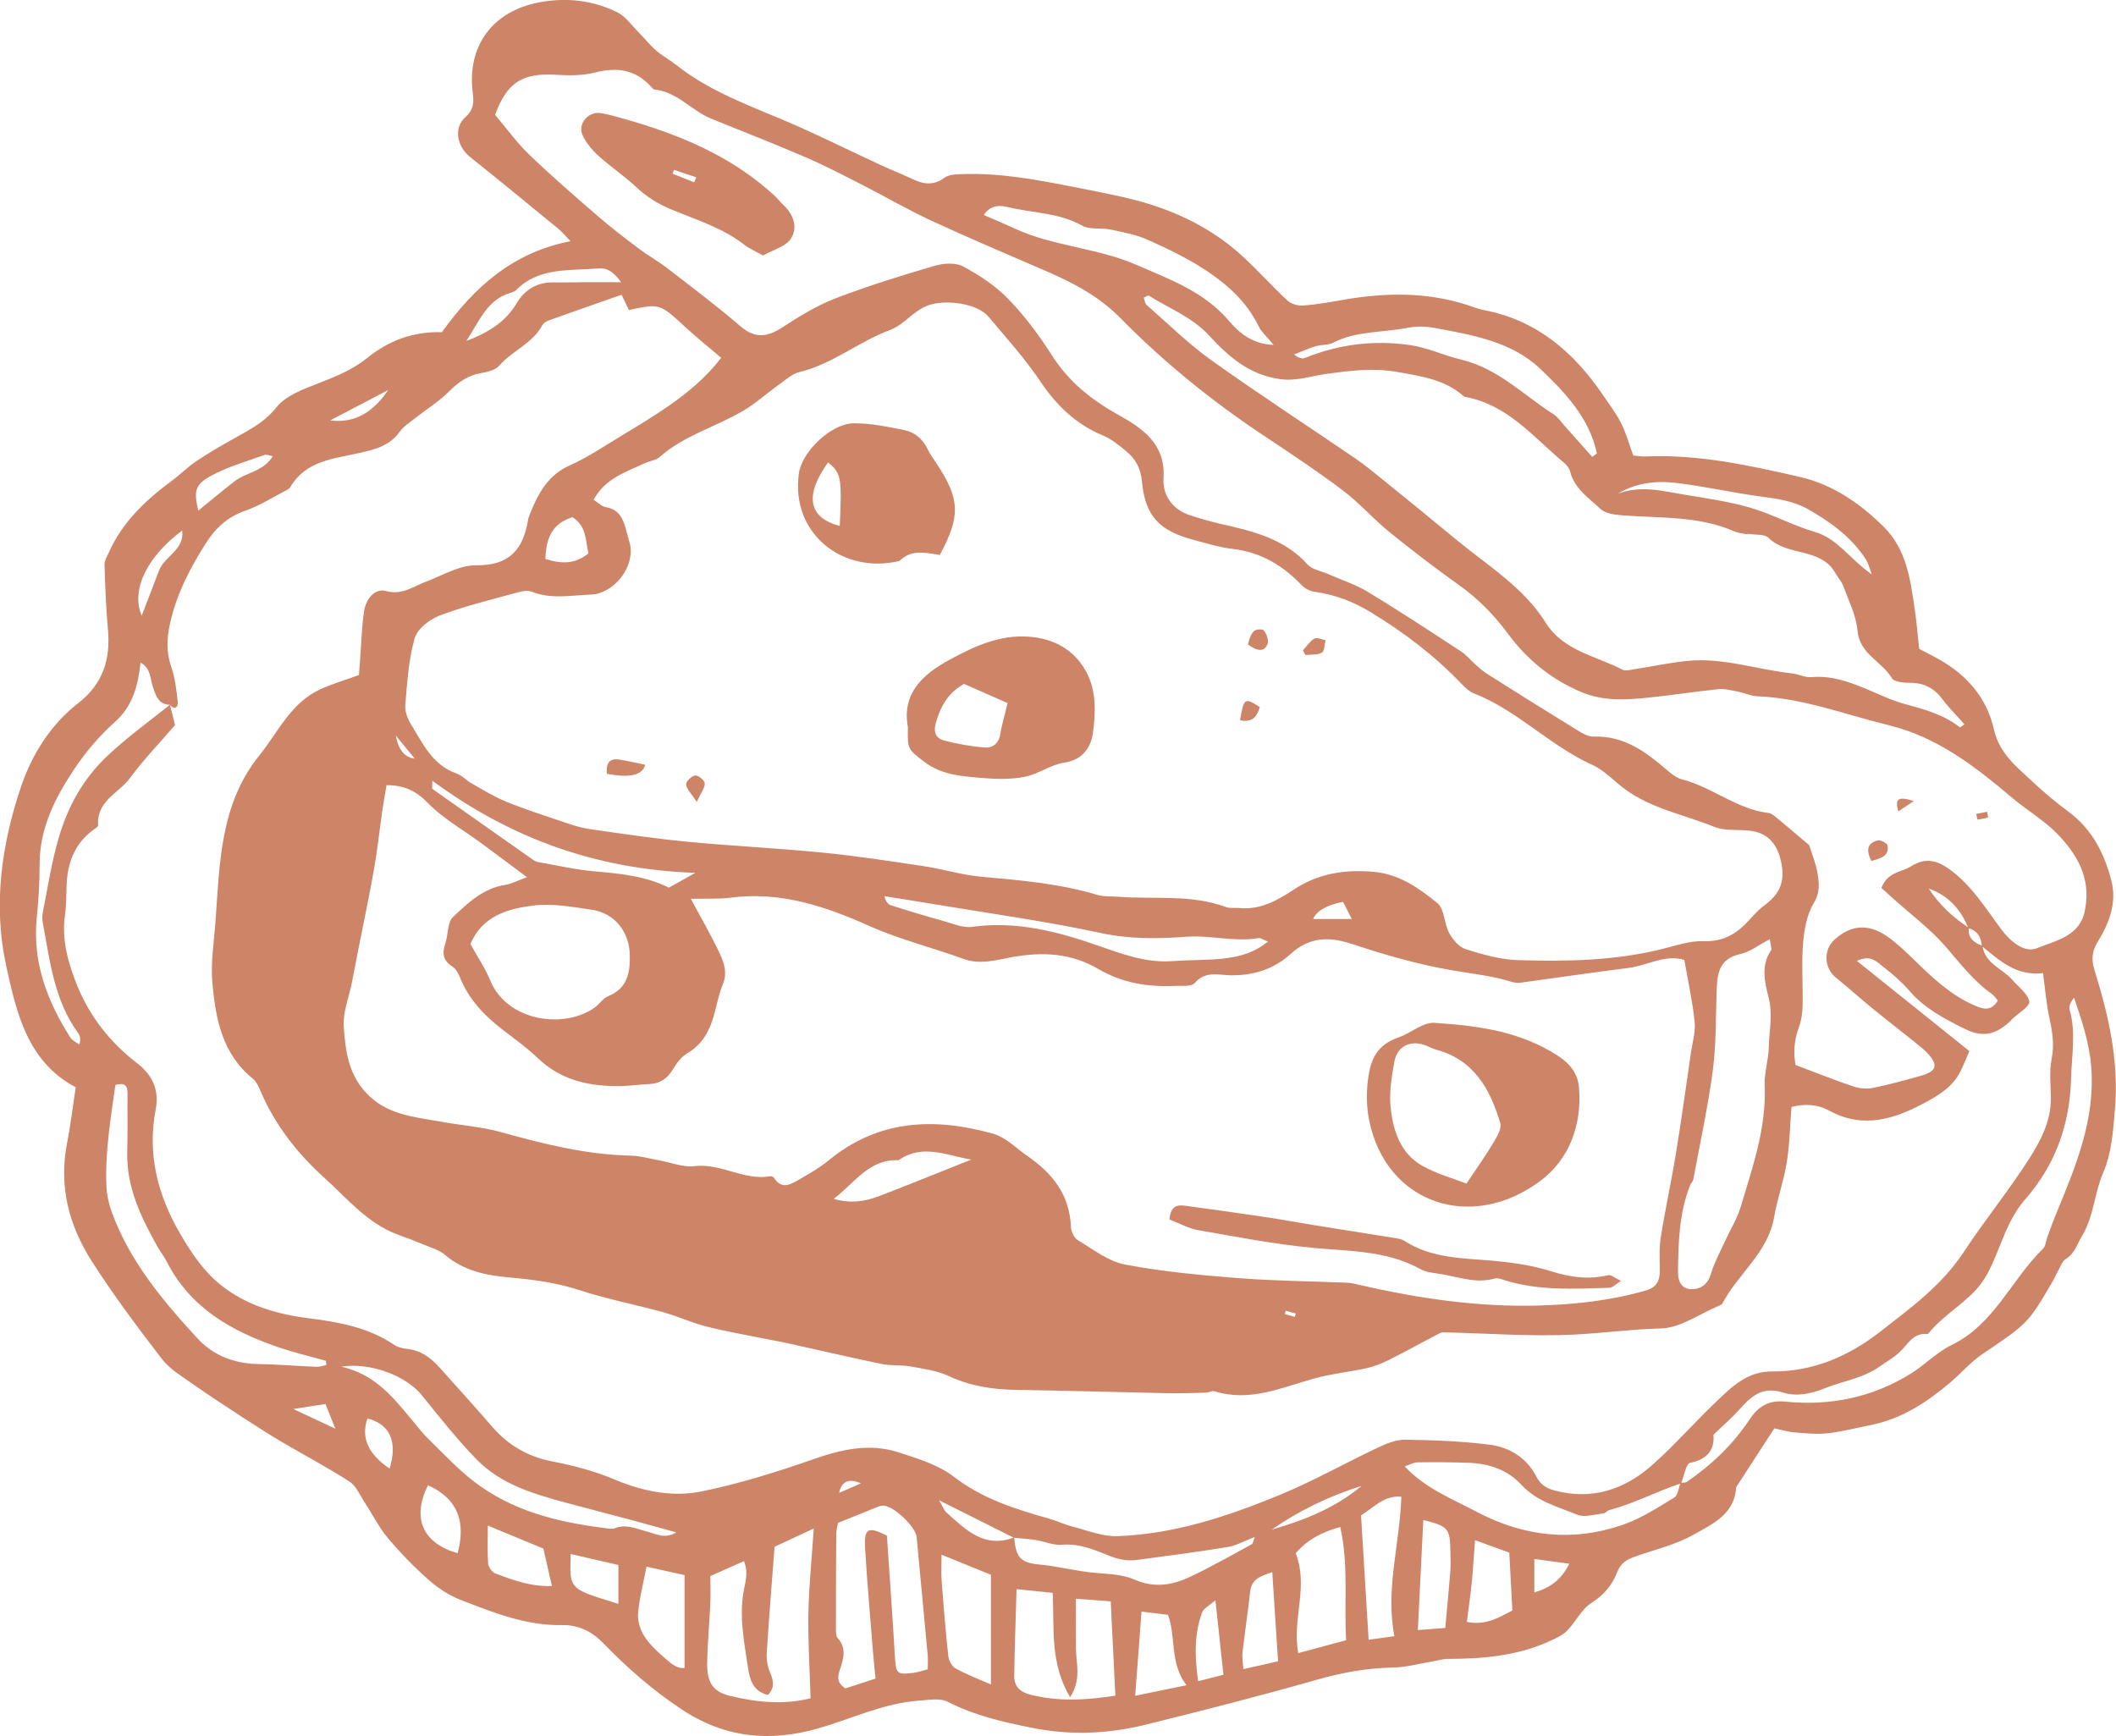 <?xml version="1.0" encoding="UTF-8"?>
<svg id="Calque_2" data-name="Calque 2" xmlns="http://www.w3.org/2000/svg" viewBox="0 0 601.64 493.6">
  <defs>
    <style>
      .cls-1 {
        fill: #ce8467;
      }
    </style>
  </defs>
  <g id="Layer_1" data-name="Layer 1">
    <g>
      <path class="cls-1" d="M125.66,94.43c9.18-12.77,20.1-22.66,36.54-25.85-1.49-1.55-2.37-2.66-3.45-3.54-8.32-6.82-16.63-13.64-25.03-20.36-3.84-3.07-4.84-8.31-1.32-11.47,2.35-2.12,2.36-4.19,2.02-6.79-1.69-13.23,5.51-23.18,18.79-25.73,7.7-1.48,15.3-.67,22.33,2.82,2.31,1.15,3.99,3.61,5.9,5.53,1.74,1.75,3.27,3.71,5.12,5.33,1.75,1.52,3.86,2.62,5.68,4.07,10.47,8.34,23.12,12.31,35.09,17.68,7.72,3.46,15.31,7.2,22.98,10.76,3.08,1.43,6.25,2.66,9.31,4.11,3.1,1.47,5.92,1.76,8.94-.47,1.2-.88,3.15-.95,4.77-1.01,10.68-.42,21.11,1.52,31.52,3.56,4.99.98,9.98,1.95,14.94,3.08,12.39,2.84,23.77,7.86,33.26,16.49,4.52,4.11,8.59,8.72,13.07,12.87,1.05.97,3.01,1.47,4.49,1.36,3.79-.29,7.56-.96,11.32-1.62,12.74-2.24,25.34-2.27,37.66,2.29.79.29,1.63.49,2.46.65,14.92,2.88,25.43,11.93,33.69,24.1,1.79,2.63,3.75,5.19,5.18,8.01,1.4,2.76,2.22,5.81,3.46,9.2.96.08,2.17.32,3.37.27,15.01-.66,29.55,2.51,44,5.83,9.26,2.13,17.03,7.45,23.8,14.13,6.5,6.42,7.61,14.9,8.84,23.3.55,3.76.86,7.55,1.29,11.45,1.4.73,2.69,1.42,3.99,2.09,8.73,4.46,15.09,11.18,17.25,20.78,1.54,6.86,6.42,10.63,10.97,14.88,3.25,3.04,6.68,5.93,10.26,8.57,6.69,4.95,10.17,11.85,12.17,19.58,1.64,6.35-.67,12.2-3.9,17.44-1.81,2.93-1.74,5.31-.8,8.33,3.98,12.8,6.91,25.77,5.71,39.36-.54,6.11-.87,12.21-3.36,17.97-2.51,5.8-2.6,12.35-6.01,17.98-1.4,2.32-2.04,4.93-4.6,6.5-.96.59-1.42,2.01-2.04,3.09-.62,1.1-1.1,2.28-1.74,3.37-6.97,11.95-7.04,11.85-20.03,20.65-3.27,2.22-5.92,5.35-8.95,7.93-6.64,5.65-13.81,10.38-22.55,12.14-4.15.83-8.27,1.91-12.45,2.38-3.11.34-6.31-.03-9.46-.27-1.65-.13-3.27-.64-5.64-1.14-3.45,5.31-6.87,10.59-10.29,15.86-.23.35-.55.73-.58,1.11-.55,7.51-6.79,10.27-11.99,13.21-5.08,2.88-11.01,4.27-16.6,6.23-2.44.86-4.22,1.8-5.32,4.69-1.3,3.41-3.7,6.31-7.19,8.51-2.88,1.81-4.52,5.48-7.04,8-1.38,1.37-3.37,2.22-5.2,3.04-9.11,4.08-18.79,4.89-28.62,4.9-1.46,0-2.91.48-4.37.72-3.74.62-7.47,1.67-11.22,1.74-7.49.14-14.65,1.46-21.86,3.52-16.06,4.58-32.25,8.72-48.47,12.72-10.6,2.62-21.29,3.09-32.18.93-8.37-1.66-16.5-3.53-24.18-7.46-2.16-1.11-5.33-.48-8.01-.3-10.09.68-19.15,5.14-28.68,7.88-13.66,3.92-26.5,2.83-38.9-5.41-8.23-5.47-15.46-11.76-22.23-18.77-3.24-3.35-7.02-5.27-11.82-5.18-10.23.19-19.55-3.6-28.84-7.19-3.28-1.27-6.41-3.36-9.06-5.7-4.12-3.64-8.01-7.63-11.55-11.84-2.55-3.03-4.34-6.69-6.54-10.02-1.38-2.1-2.44-4.79-4.4-6.06-6.19-4.02-12.76-7.44-19.13-11.2-3.81-2.25-7.53-4.65-11.24-7.06-4.77-3.11-9.54-6.21-14.19-9.49-3.07-2.17-6.52-4.19-8.74-7.08-6.98-9.07-13.87-18.27-20.02-27.91-6.44-10.09-9.37-21.26-6.98-33.42,1.02-5.19,1.63-10.45,2.47-15.95-13.75-7.27-16.83-21.16-19.75-34.43-3.82-17.36-1.34-34.88,4.35-51.44,3.03-8.81,8.33-17.31,16.07-23.3,7.14-5.52,9.29-12.57,8.48-21.15-.57-6.07-.77-12.18-.96-18.28-.03-1.15.74-2.34,1.24-3.47,3.83-8.61,10.4-14.81,17.81-20.29,2.38-1.76,4.49-3.91,6.94-5.57,3.31-2.24,6.79-4.25,10.28-6.22,4.55-2.57,9.07-4.72,12.62-9.18,2.67-3.36,7.68-5.17,11.98-6.84,4.95-1.92,9.69-3.84,13.93-7.26,5.91-4.77,12.8-7.48,21.1-7.25ZM559.68,263.91c-2.16-5.31-5.67-9.31-11.29-11.27,2.98,4.53,6.85,8.19,11.42,11.16-.34,2.92,1.44,4.25,3.85,5.09.7,5.12,5.69,6.47,8.52,9.73,1.75,2.02,4.43,3.91,4.8,6.18.22,1.36-3.19,3.32-4.96,5.01-.15.15-.25.35-.4.49-4.38,4.1-8.02,4.69-13.02,2.21-5.72-2.83-11.31-5.75-15.62-10.71-2.21-2.54-4.79-4.83-7.48-6.87-1.75-1.33-3.52-3.65-7.54-1.73,10.96,8.79,21.26,17.05,31.99,25.65-.82,1.9-1.58,3.8-2.47,5.64-2.14,4.41-6.07,6.82-10.18,9.04-8.7,4.69-17.6,7.48-27.1,2.3-3.58-1.95-7.22-2.03-10.83-1.09-.42,5.31-.51,10.6-1.34,15.77-.83,5.22-2.69,10.27-3.58,15.49-1.73,10.18-10.3,16.15-14.73,24.64-.17.32-.68.5-1.07.66-5.44,2.27-10.85,6.26-16.35,6.4-8.38.21-16.61,1.36-24.9,1.76-11.99.58-24.06-.35-36.09-.62-.63-.01-1.35-.08-1.87.19-4.81,2.49-9.54,5.12-14.38,7.55-2.02,1.02-4.18,1.91-6.38,2.4-4.93,1.1-10.02,1.58-14.87,2.92-9.34,2.58-18.4,6.83-28.48,3.67-.71-.22-1.63.38-2.46.4-3.6.09-7.2.22-10.79.15-14.39-.29-28.79-.72-43.18-.95-6.66-.1-12.99-1.05-19.13-3.93-3.34-1.57-7.24-2.06-10.94-2.73-2.69-.48-5.53-.16-8.2-.71-8.9-1.84-17.75-3.92-26.63-5.88-2.68-.59-5.4-1.04-8.09-1.59-5.12-1.05-10.29-1.93-15.34-3.25-4.07-1.06-7.94-2.86-11.99-3.98-7.94-2.19-16.07-3.75-23.88-6.3-6.54-2.13-13.12-2.99-19.9-3.59-6.53-.58-12.99-1.88-18.3-6.44-1.54-1.32-3.71-1.94-5.64-2.75-2.54-1.06-5.11-2.03-7.7-2.97-8.68-3.18-14.46-10.32-20.97-16.2-7.52-6.78-13.91-14.86-18.01-24.41-.58-1.34-1.21-2.88-2.29-3.75-8.74-7.05-10.6-17.1-11.51-27.28-.5-5.63.45-11.4.87-17.1,1.22-16.6,1.24-33.57,12.48-47.5,5.35-6.63,8.94-14.96,17.27-18.79,3.44-1.58,7.12-2.65,11.06-4.09.1-1.41.22-3.08.35-4.74.34-4.44.45-8.91,1.09-13.3.56-3.87,3.31-6.67,6.2-5.86,4.53,1.28,7.71-1.23,11.4-2.63,4.72-1.79,9.56-4.74,14.32-4.68,9.45.12,13.33-4.54,14.72-12.85.1-.62.34-1.23.57-1.82,2.32-5.77,5.07-10.95,11.32-13.74,5.19-2.32,9.97-5.58,14.86-8.53,4.52-2.73,9.06-5.46,13.39-8.48,5.33-3.72,10.35-7.85,14.78-13.56-3.6-3.07-7.02-5.81-10.24-8.78-7.23-6.66-7.19-6.7-16.01-4.81-.54-1.13-1.12-2.33-2.08-4.34-7.02,2.46-13.78,4.81-20.51,7.23-.76.27-1.66.77-2.01,1.43-2.8,5.19-8.52,7.24-12.23,11.47-1.11,1.26-3.33,1.83-5.15,2.13-3.75.63-6.47,2.55-9.12,5.21-2.78,2.8-6.23,4.92-9.35,7.39-1.66,1.31-3.57,2.48-4.77,4.15-2.88,3.99-6.91,4.94-11.41,5.97-7.2,1.65-15.25,2.15-19.64,9.72-.2.34-.61.61-.97.8-3.9,2.01-7.66,4.44-11.77,5.87-4.94,1.71-8.45,4.89-11.11,9.03-4.57,7.13-8.44,14.58-10.33,23-.96,4.29-1.11,8.24.35,12.46,1.09,3.16,1.48,6.6,1.83,9.96.13,1.21-.76,2.53-2.21.77-3.5-.15-4.06-2.81-4.96-5.44-.72-2.11-.44-4.9-3.39-6.56-.78,6.74-2.27,12.38-7.3,16.88-4.37,3.9-8.31,8.5-11.56,13.38-5.42,8.14-9.87,16.8-9.85,27.07,0,5.05-.3,10.13-.81,15.16-1.28,12.68,2.95,23.77,9.59,34.18.54.84,1.69,1.29,2.55,1.92.38-1.51.17-2.51-.38-3.26-6.76-9.27-8.01-20.31-10-31.1-.19-1.03-.27-2.15-.07-3.16,1.42-7.05,2.49-14.21,4.5-21.1,2.62-8.98,6.9-16.93,14.05-23.61,5.6-5.24,11.71-9.66,17.63-14.38.49,1.95.97,3.9,1.44,5.77-4.37,5.09-8.94,9.83-12.82,15.08-3.17,4.3-9.56,6.51-9.04,13.38.04.5-1.14,1.14-1.8,1.65-5.08,3.96-6.97,9.38-7.18,15.58-.1,2.75-.04,5.53-.44,8.23-1.06,7.19.99,14.09,3.54,20.34,3.51,8.6,9.32,16.03,16.9,21.84,4.31,3.3,6.43,7.52,5.33,13.24-2.43,12.64.59,24.38,6.95,35.26,2.75,4.7,5.86,9.48,9.82,13.11,7.37,6.75,16.8,9.69,26.55,10.93,8.68,1.1,17.09,2.57,24.51,7.59,1,.68,2.37,1.01,3.6,1.14,3.86.38,6.71,2.44,9.18,5.19,5.07,5.65,10.17,11.27,15.13,17,4.61,5.32,10.21,8.51,17.22,9.85,5.99,1.15,12.01,2.77,17.62,5.13,8.1,3.41,16.5,5.06,24.86,3.32,10.73-2.23,21.3-5.51,31.66-9.15,8.06-2.83,15.99-4.58,24.2-1.9,5.4,1.76,11.21,3.51,15.59,6.88,8.17,6.29,17.47,9.22,27.05,11.92,2.24.63,4.37,1.68,6.62,2.25,4.28,1.09,8.65,2.92,12.92,2.76,16.3-.59,31.62-5.72,46.51-11.89,9.37-3.88,18.25-8.91,27.44-13.25,2.45-1.16,5.23-2.33,7.85-2.29,8.03.12,16.1.42,24.06,1.43,5.61.71,10.48,3.74,13.18,8.98,1.23,2.38,2.87,3.39,5.24,4.03,10.6,2.83,19.81-.23,27.68-7.17,6.33-5.58,11.91-12,18.02-17.84,4.56-4.35,8.95-8.89,16.21-8.84,11.59.07,21.6-4.23,30.79-11.39,8.68-6.76,17.44-13.15,23.63-22.56,5.92-9.01,12.78-17.41,18.58-26.49,3.26-5.1,6.21-10.67,6.19-17.14-.02-3.77-.51-7.65.22-11.28.83-4.15.18-7.9-.68-11.86-.88-4.05-1.19-8.22-1.77-12.52-7.77.88-12.44-3.69-17.38-7.66-.22-2.49-1.2-4.42-3.83-5.11ZM288.34,437.11c.55,5.4,1.48,7.2,7.12,7.71,5.39.49,10.58,1.93,15.95,2.38,3.78.32,7.84.44,11.22,1.93,5.44,2.39,10.47,1.61,15.34-.62,6.15-2.82,12.01-6.24,17.97-9.46.33-.18.38-.89.83-2.05-3.02,1.15-5.28,2.46-7.69,2.85-8.56,1.4-17.17,2.53-25.77,3.67-2.72.36-5.18-.08-7.92-1.18-4.19-1.69-8.53-3.56-13.43-3.13-2.43.21-4.97-.95-7.48-1.35-2.05-.32-4.14-.44-6.21-.64-6.71-3.36-13.41-6.72-21.24-10.65,1.09,1.87,1.39,2.86,2.05,3.45,5.48,4.88,10.78,10.36,19.27,7.1ZM478,421.75c-6.93,2.25-13.39,5.76-20.47,7.61-.58.15-1.05.89-1.62.94-2.5.26-5.37,1.23-7.46.37-5.57-2.29-11.54-3.77-15.97-8.6-3.82-4.16-9.17-5.97-14.88-6.16-4.86-.17-9.73-.21-14.6-.13-1.14.02-2.28.72-3.59,1.17,5.91,6.27,13.42,9.19,20.48,12.91,13.43,7.08,27.36,8.61,41.66,3.62,5.12-1.78,9.82-4.86,14.5-7.7,1.06-.64,1.21-2.76,1.78-4.2.59-.07,1.31.05,1.75-.24,7.07-4.81,13.15-10.63,17.9-17.78,2.39-3.6,5.33-5.53,10.09-5.05,12.78,1.29,24.9-1.17,35.88-8.05,3.94-2.47,7.29-6.01,11.42-8.02,12.17-5.9,16.99-18.58,25.98-27.36.82-.8.89-2.35,1.33-3.54.81-2.18,1.59-4.38,2.48-6.53,5.49-13.32,11.08-26.52,9.95-41.55-.53-6.99-2.69-13.3-4.9-19.83-.88,1.19-1.54,2.44-1.26,3.43,1.86,6.52.58,13.06.41,19.59-.33,12.92-4.38,24.44-12.98,34.28-1.8,2.05-3.3,4.45-4.52,6.9-3.08,6.19-4.79,13.48-9.17,18.48-4.08,4.66-10.02,7.9-14.04,13.01-4.2-.56-5.7,2.99-8.13,5.21-1.67,1.53-3.7,2.68-5.57,4-4.74,3.35-10.49,4.13-15.71,6.23-3.95,1.59-8.09,2.36-11.77,1.18-5.99-1.91-9.15,1.14-12.52,4.93-2.01,2.26-4.32,4.23-7.26,7.07.31,3.65-1.21,6.96-6.62,7.96-1.19.22-1.75,3.8-2.58,5.85ZM168.84,142.14c1.26.79,2.24,1.85,3.36,2.04,3.88.64,5.04,3.43,5.85,6.65.31,1.23.71,2.44,1.02,3.67,1.61,6.52-4.37,14.29-11.1,14.55-5.62.22-11.26,1.38-16.8-.82-1.07-.42-2.56-.2-3.75.13-7.48,2.08-15.07,3.89-22.32,6.61-2.9,1.09-6.44,3.83-7.21,6.53-1.74,6.09-2.1,12.61-2.66,18.98-.15,1.74.62,3.81,1.57,5.36,3.39,5.51,6.13,11.66,12.99,14.07,1.55.54,2.76,1.96,4.24,2.79,3.29,1.85,6.53,3.87,10,5.28,5.29,2.15,10.75,3.9,16.17,5.73,2.4.81,4.85,1.64,7.34,2,9.2,1.32,18.4,2.7,27.64,3.59,12.86,1.24,25.78,1.84,38.64,3.11,9.67.95,19.28,2.43,28.89,3.87,5.41.81,10.72,2.49,16.14,2.98,11.19,1.01,22.36,1.93,33.2,5.19,1.78.53,3.77.35,5.66.5,10.31.82,20.83-.77,30.88,2.95,1.13.42,2.51.15,3.77.27,5.9.59,10.83-2.14,15.38-5.16,7.11-4.72,14.66-5.88,22.98-5.11,7.25.67,12.75,4.66,17.95,8.85,2.05,1.65,1.91,5.79,3.35,8.48,1.01,1.87,2.77,4.01,4.64,4.61,4.81,1.52,9.85,2.98,14.84,3.14,13.76.43,27.54.21,41.06-3.14,3.89-.96,7.88-2.39,11.77-2.24,4.96.18,8.59-1.57,11.87-4.81,1.81-1.79,3.4-3.87,5.43-5.35,4.14-3.01,5.93-6.43,4.91-11.83-1.02-5.36-3.63-8.83-9.11-9.44-3.36-.37-7.04.13-10.04-1.09-8.38-3.41-17.52-5.07-25.04-10.47-3.25-2.33-6.05-5.53-9.6-7.13-12.05-5.44-21.28-15.48-33.65-20.33-1.33-.52-2.51-1.63-3.52-2.69-7.64-8.01-16.35-14.61-25.8-20.37-5-3.05-10.16-5.01-15.9-5.81-1.31-.18-2.8-.88-3.7-1.83-5.42-5.69-11.71-9.46-19.7-10.38-3.76-.43-7.44-1.6-11.12-2.57-9.7-2.56-13.77-6.78-14.66-16.57-.35-3.78-1.8-6.41-4.43-8.6-2.09-1.74-4.31-3.55-6.79-4.57-7.57-3.11-13.21-8.67-17.53-15.11-4.47-6.67-9.78-12.53-14.89-18.6-3.24-3.86-12.09-4.91-16.85-3.34-4.44,1.47-7.03,5.58-11.05,7.07-8.94,3.32-16.4,9.71-25.83,12-2.13.51-4,2.25-5.87,3.59-3.44,2.45-6.6,5.34-10.22,7.47-7.79,4.58-16.79,6.97-23.74,13.15-1.02.91-2.72,1.04-4.04,1.66-5.44,2.54-11.43,4.35-14.69,10.49ZM196.44,255.58c3.23,6.04,6,10.78,8.3,15.73,1.2,2.59,2.09,5.4.79,8.53-1.21,2.9-1.73,6.09-2.62,9.13-1.28,4.37-3.34,8.09-7.53,10.52-1.71.99-3.05,2.88-4.11,4.63-1.59,2.6-3.64,3.99-6.69,4.1-2.54.1-5.08.49-7.62.56-8.95.22-17.25-1.42-24.07-7.94-3.05-2.92-6.5-5.43-9.87-8-5.3-4.05-9.79-8.71-12.28-15.05-.44-1.12-1.17-2.37-2.13-2.99-2.64-1.68-2.97-3.73-2-6.51.87-2.5.54-5.98,2.17-7.53,4.24-4.02,8.63-8.23,14.93-9.18,1.75-.26,3.4-1.19,6.12-2.19-4.9-3.65-8.93-6.67-12.98-9.66-5.11-3.76-10.82-6.93-15.18-11.42-3.43-3.53-6.84-5.05-11.75-5.08-.41,2.38-.84,4.65-1.17,6.92-.81,5.66-1.41,11.35-2.4,16.97-1.35,7.69-2.99,15.33-4.5,22.99-.61,3.12-1.19,6.24-1.81,9.35-.82,4.09-2.55,8.24-2.3,12.26.43,6.61,1.17,13.26,6.16,18.78,5.88,6.5,13.67,7.01,21.3,8.4,5.8,1.05,11.76,1.46,17.41,3.03,12.05,3.36,24.1,6.37,36.7,6.64,2.72.06,5.42.87,8.13,1.35,3.33.59,6.76,2.03,9.97,1.64,7.56-.91,14.15,4.21,21.65,2.87.33-.06.9.22,1.08.51,2.2,3.47,4.79,1.73,7.13.4,2.93-1.67,5.89-3.4,8.49-5.53,14-11.46,29.7-12.11,46.28-7.57,4.01,1.1,6.73,4.12,10.01,6.38,7.3,5.04,12.07,11.1,12.45,20.23.06,1.31.9,3.12,1.95,3.75,4.33,2.59,8.65,6.02,13.4,6.93,10.57,2.02,21.38,3.02,32.13,3.86,10.33.81,20.73.88,31.09,1.32,1.05.04,2.1.29,3.13.53,17,3.94,34.12,6.47,51.66,5.94,10.23-.31,20.27-1.42,30.12-4.27,3.01-.87,3.98-2.76,3.96-5.64-.02-3.17-.22-6.39.27-9.49,1.26-7.93,3-15.78,4.29-23.7,1.57-9.6,2.89-19.25,4.3-28.88.43-2.91,1.34-5.89,1.04-8.74-.62-5.85-1.91-11.64-2.94-17.55-5.55-1.64-10.51,1.63-15.83,2.29-10.27,1.28-20.5,2.82-30.75,4.2-.82.11-1.72,0-2.51-.24-5.61-1.75-11.41-2.32-17.16-3.32-9.54-1.66-18.96-4.37-28.17-7.43-6.69-2.22-12.21-2.01-17.6,2.89-4.65,4.23-10.45,6.06-16.77,6-3.62-.03-7.33-1.38-10.43,2.21-.92,1.07-3.62.71-5.51.8-7.75.37-15.11-.82-21.96-4.85-7.62-4.47-15.78-4.9-24.45-3.33-4.42.8-9.04,2.24-13.79.51-8.94-3.25-18.27-5.55-26.91-9.42-12.6-5.64-25.22-9.81-39.26-8-3.5.45-7.08.23-11.37.33ZM534.95,252.44c1.73-4.57,5.74-4.42,8.5-6.17,4.29-2.72,7.72-1.52,11.52,1.39,5.87,4.49,9.63,10.63,13.89,16.36,2.79,3.77,6.77,7.08,10.48,5.52,4.74-2,11.04-3.04,13.11-9.26.2-.6.3-1.24.42-1.86,1.7-8.88-2.4-15.75-8.21-21.62-3.7-3.73-8.39-6.46-12.44-9.88-10.54-8.92-21.33-17.34-35.13-20.71-12.42-3.03-24.47-7.74-37.46-8.25-1.85-.07-3.66-.97-5.51-1.33-1.84-.35-3.75-.86-5.57-.68-6.7.68-13.36,1.75-20.07,2.42-6.28.63-12.48,1.03-18.67-1.53-8.73-3.61-15.63-9.32-21.14-16.77-3.95-5.34-8.5-9.92-13.91-13.78-6.72-4.8-13.3-9.81-19.71-15.02-4.6-3.73-8.54-8.29-13.26-11.85-7.26-5.47-14.85-10.51-22.43-15.54-14.7-9.76-28.37-20.81-40.72-33.37-5.99-6.09-13.07-9.91-20.68-13.2-11.06-4.8-22.18-9.49-33.12-14.55-6.68-3.09-13.05-6.82-19.62-10.17-5.26-2.68-10.51-5.43-15.92-7.77-8.94-3.85-18-7.41-27.02-11.05-5.65-2.28-9.7-7.65-16.18-8.32-.35-.04-.69-.48-.97-.79-4.44-4.91-9.73-5.65-16-4.03-3.53.91-7.42.85-11.12.63-9.5-.55-13.81,2.12-17.25,11.39,3.2,3.77,6.16,7.9,9.77,11.37,6.41,6.16,13.15,11.98,19.87,17.79,3.67,3.17,7.54,6.1,11.42,9.02,2.54,1.9,5.35,3.45,7.85,5.38,7.04,5.44,14.17,10.81,20.92,16.6,4.2,3.61,7.68,2.98,11.92.23,4.77-3.1,9.72-6.16,14.99-8.19,9.27-3.56,18.79-6.5,28.32-9.3,2.5-.73,5.91-.93,8.05.22,4.6,2.48,9.18,5.48,12.79,9.21,4.67,4.83,8.79,10.32,12.4,16.01,4.8,7.56,11.2,12.65,18.98,17,6.58,3.68,13.43,8.12,12.78,17.94-.32,4.81,2.49,8.95,7.61,10.6,2.82.91,5.67,1.74,8.55,2.4,9.12,2.07,18.15,4.15,24.83,11.6,1.27,1.42,3.74,1.77,5.65,2.62,3.87,1.71,7.97,3.02,11.56,5.19,8.98,5.44,17.75,11.23,26.54,16.97,1.39.91,2.47,2.3,3.73,3.42,1.1.97,2.18,2,3.41,2.78,8.22,5.21,16.46,10.39,24.76,15.48,1.76,1.08,3.81,2.52,5.68,2.45,8.64-.3,14.8,4.32,20.84,9.51,1.25,1.08,2.69,2.25,4.23,2.64,8.62,2.17,15.6,8.53,24.66,9.56.76.09,1.52.72,2.16,1.25,3.2,2.65,6.35,5.35,9.38,7.91.81,2.64,1.94,5.28,2.37,8.03.44,2.78.76,5.39-1.05,8.39-1.97,3.24-2.74,7.5-3.06,11.39-.48,5.87-.02,11.82-.14,17.73-.04,2.07-.32,4.26-1.05,6.18-1.49,3.9-1.51,7.73-.96,10.77,5.97,2.24,11.19,4.34,16.51,6.13,1.72.58,3.81.73,5.58.37,4.56-.92,9.05-2.18,13.53-3.42,4.55-1.25,5.06-3.13,1.82-6.51-1.02-1.07-2.19-1.99-3.35-2.92-4.12-3.3-8.29-6.53-12.38-9.87-3.44-2.81-6.74-5.81-10.21-8.6-3.39-2.72-3.66-7.9-.41-10.83,4.68-4.21,9.6-4.64,15.04-.86,2.75,1.91,5.2,4.29,7.61,6.64,5.17,5.04,10.36,10,17.14,12.94,2.55,1.1,4.74,1.74,6.63-1.38-.53-.62-.97-1.37-1.61-1.82-5.28-3.71-9.09-8.77-13.27-13.58-4.4-5.04-9.89-9.13-14.9-13.64-1.06-.96-2.12-1.92-3.32-3ZM325.2,84.62c.26.7.31,1.64.81,2.07,6.05,5.3,11.81,11.01,18.33,15.67,13.44,9.61,27.3,18.62,40.95,27.94,2.62,1.79,5.08,3.81,7.55,5.81,7.07,5.73,14.15,11.46,21.15,17.27,8.92,7.41,19.12,13.48,25.47,23.63,5.07,8.1,14.23,9.43,21.8,13.37.95.5,2.47.04,3.7-.15,5.02-.76,10.01-1.87,15.06-2.34,10.05-.94,19.64,2.51,29.49,3.57,1.86.2,3.73,1.23,5.53,1.07,5.52-.5,10.45,1.23,15.37,3.26,3.72,1.54,7.37,3.34,11.23,4.39,5.53,1.51,11,2.97,15.6,6.61.09.07.6-.38,1.32-.85-2.1-2.37-4.35-4.56-6.2-7.05-2.34-3.16-5.2-4.73-9.17-4.74-1.82,0-4.62-.22-5.28-1.34-2.85-4.8-9.19-6.81-9.78-13.55-.37-4.28-2.5-8.43-4-12.58-.48-1.33-1.53-2.44-2.24-3.69-4.16-7.42-13.69-4.72-19.06-10.08-1.09-1.09-3.59-.78-5.44-1.09-.41-.07-.86.09-1.26.01-1.03-.21-2.11-.35-3.06-.77-10.15-4.44-21.02-3.7-31.68-4.53-2.18-.17-4.89-.47-6.32-1.82-3.32-3.13-7.44-5.77-8.66-10.71-.23-.93-1.02-1.85-1.78-2.49-8.66-7.24-16-16.48-28.03-18.66-.2-.04-.4-.17-.55-.3-5.38-4.71-12.03-5.59-18.76-6.79-6.88-1.22-13.37-.37-20.15.54-4.31.58-8.44,2.17-13.28,1.48-8.77-1.24-14.68-6.52-19.99-12.29-4.95-5.38-11.4-7.76-17.22-11.43-.2-.13-.72.26-1.44.55ZM503.21,267.04c-3.18,1.65-5.63,3.61-8.38,4.21-6.46,1.43-6.6,6.13-6.76,11.16-.24,7.35-.11,14.76-1.08,22.02-1.39,10.38-3.62,20.65-5.54,30.95-.11.58-.69,1.05-.91,1.62-3.13,7.97-3.36,16.36-3.43,24.76-.02,2.51,1.01,4.84,3.95,4.78,2.7-.05,4.55-1.46,5.43-4.4.95-3.18,2.57-6.15,3.95-9.19,1.49-3.26,3.46-6.37,4.48-9.77,3.37-11.31,7.36-22.5,6.83-34.63-.15-3.54,1.08-7.12,1.16-10.69.11-4.72,1.21-9.28-.05-14.27-1.03-4.09-2.31-9.1.72-13.42.26-.37-.12-1.19-.37-3.12ZM133.75,268.41c2.07,3.75,4.24,6.93,5.67,10.41,4.7,11.44,20.72,13.93,29.63,7.68,1.37-.96,2.36-2.64,3.83-3.24,5.6-2.26,6.33-6.83,6.18-11.95-.2-6.48-4.38-11.73-10.79-12.65-5.6-.81-11.42-1.89-16.92-1.16-7.03.92-14.22,2.93-17.6,10.91ZM201.98,448.11c0,2.86.1,5.38-.02,7.89-.25,5.5-.77,11-.89,16.5-.13,5.63,1.47,8.43,6.26,9.62,7.79,1.94,15.73,2.64,23.14.74-.25-8.5-.76-16.3-.62-24.08.14-7.73.95-15.45,1.53-24.19-4.63,2.16-8.21,3.82-11.15,5.19-.79,10.51-1.61,20.41-2.23,30.32-.11,1.81.25,3.8.97,5.47,1,2.34,1.35,4.3-.63,6.34-4.35-1-5.2-4.62-5.66-7.75-1.08-7.3-2.6-14.62-1.17-22.11.49-2.53,1.28-5.23.02-8.19-3.23,1.44-6.1,2.71-9.55,4.25ZM238.27,432.97c-.19,1.13-.5,2.16-.5,3.2-.07,9.05-.1,18.1-.09,27.15,0,.82.02,1.9.5,2.43,2.6,2.86,1.65,5.92.64,8.93-.65,1.96-1.02,3.67,1.54,5.38,2.54-.83,5.45-1.78,8.58-2.8-.27-2.85-.53-5.14-.71-7.44-.78-9.9-1.68-19.79-2.26-29.7-.33-5.62.88-6.2,6.2-3.5.76,11.31,1.59,22.69,2.26,34.07.31,5.19.47,5.53,5.23,4.95,1.4-.17,2.76-.68,4.13-1.03,0-1.61.1-2.86-.02-4.1-1.03-11.16-2.1-22.32-3.14-33.47-.28-2.98-6.58-8.96-9.53-8.96-.41,0-.85.08-1.23.23-3.68,1.47-7.35,2.96-11.6,4.68ZM92.77,388.12c-.03-.4-.07-.81-.1-1.21-4.45-1.26-8.96-2.32-13.33-3.8-13.36-4.54-25.19-11.15-31.93-24.4-.76-1.5-1.85-2.84-2.67-4.32-4.68-8.38-8.84-16.91-8.56-26.9.15-5.5.03-11.01.08-16.52.02-2.1-.61-3.3-3.45-2.49-1.31,9.45-2.98,19.03-2.55,28.79.11,2.48.68,5.04,1.53,7.39,5.13,14.02,14.55,25.24,24.45,35.97,4.39,4.76,10.42,7.1,17.18,7.2,5.51.08,11.02.56,16.53.78.93.04,1.89-.32,2.83-.49ZM305.92,454.56c0,5.47-.04,9.86.01,14.24.05,4.25,1.6,8.64-1.66,13.75-5.8-9.64-4.48-19.63-4.96-29.67-3.4-.35-6.39-.65-10.27-1.05-.25,8.85-.57,16.82-.66,24.81-.04,2.9,1.77,4.49,4.62,5.21,8.32,2.11,16.57,1.44,24.13.26-.45-9.11-.87-17.65-1.32-26.81-2.58-.2-5.65-.43-9.88-.75ZM362.13,98.07c-1.98-2.43-3.5-3.72-4.3-5.36-3.25-6.71-8.57-11.57-14.52-15.56-5.22-3.5-10.97-6.28-16.72-8.87-3.37-1.53-7.16-2.23-10.82-3.01-2.67-.57-5.88.12-8.08-1.12-6.55-3.68-13.9-3.55-20.85-5.21-2.19-.52-4.95-.96-7.14,2.17,3.24,1.42,6.12,2.63,8.95,3.93,11.01,5.05,23.36,5.41,34.53,10.28,9.56,4.17,19.16,7.6,26.25,15.91,2.87,3.37,6.55,6.6,12.7,6.84ZM192.29,435.69c-4.89-1.34-8.93-2.48-12.99-3.57-6.12-1.64-12.25-3.21-18.36-4.86-9.25-2.49-18.52-5.23-25.41-12.29-5.59-5.73-10.57-12.07-15.62-18.3-4.32-5.35-14.28-9.38-22.83-8.11,9.81,2.32,14.84,8.94,20.12,15.26,1.49,1.79,2.92,3.66,4.58,5.28,4.22,4.12,8.27,8.49,12.91,12.08,10.83,8.38,23.68,11.57,36.99,13.25,1.05.13,2.25.43,3.15.08,3.31-1.29,6.17.19,9.22.97,2.44.62,5,2.2,8.23.21ZM452.71,129.9c.45-.33.89-.66,1.34-.99-2.13-10.09-9.09-17.37-16.13-24.06-8.28-7.87-19.54-9.66-30.39-11.67-2.45-.45-5.14-.41-7.59.07-6.97,1.37-14.32.78-20.91,4.2-1.42.74-3.33.49-4.92.98-2.11.65-4.13,1.57-6.19,2.37,1.26.99,2.36,1.29,3.2.95,9.58-3.86,19.34-5.11,29.69-3.65,5.15.73,9.65,2.97,14.48,4.1,10.61,2.48,17.86,10.12,26.48,15.63,1.21.77,2.07,2.1,3.06,3.2,2.64,2.95,5.25,5.91,7.88,8.87ZM360.53,267.71c-1.31-.49-2.07-1.09-2.72-.98-6.91,1.17-13.7-.92-20.74-.38-7.81.6-15.89.68-23.97-1.05-15.92-3.42-32.09-5.64-48.16-8.33-4.49-.75-8.99-1.45-13.49-2.17.37,1.43.99,2.31,1.81,2.58,4.82,1.54,9.66,3.01,14.54,4.35,2.84.78,5.87,2.17,8.61,1.79,12.56-1.72,24.26,1.31,35.9,5.38,6.77,2.36,13.52,4.91,20.94,4.37,4.01-.29,8.05-.25,12.06-.51,5.23-.35,10.36-1.14,15.22-5.05ZM368.4,441.61c3.76,9.53-1.1,18.8.74,28.41,4.79-1.29,9.14-2.47,13.6-3.67-.62-10.99.75-21.54-1.67-32.19-5.01,1.39-9.22,3.47-12.67,7.46ZM267.71,442.05c0,3.01-.14,5.27.03,7.52.54,7.14,1.12,14.28,1.9,21.4.14,1.24,1.07,2.88,2.11,3.44,3.26,1.76,6.75,3.09,10,4.52v-31.19c-4.59-1.86-8.84-3.59-14.03-5.69ZM398.44,425.55c-4.99-.45-7.88,3.15-11.46,5.29.72,11.77,1.42,23.25,2.16,35.38,2.88-.4,5-.69,7.32-1.01-2.59-13.58,1.55-26.06,1.98-39.65ZM183.82,445.44c-.97,5.07-2.06,9.14-2.4,13.28-.17,2.09.58,4.56,1.7,6.37,1.41,2.28,3.48,4.23,5.54,6,1.78,1.53,3.59,3.45,5.98,3.14v-26.4c-3.77-.83-6.98-1.54-10.81-2.39ZM122.92,221.96c0,1.93-.09,2.26.01,2.33,9.6,6.78,19.2,13.56,28.83,20.3.5.35,1.17.51,1.79.62,5.18.9,10.34,2.11,15.56,2.54,7.4.62,14.69,1.41,21.07,4.63,2.46-1.37,4.49-2.51,7.54-4.21-28.12-.98-52.42-9.73-74.8-26.2ZM459.94,140.4c6.48-2.52,12.86-.77,19.2.28,6.22,1.03,12.53,1.92,18.56,3.68,6.22,1.82,12.02,5.05,18.24,6.85,6.54,1.9,9.97,7.72,16.29,12.12-.88-2.3-1.09-3.32-1.61-4.13-4.1-6.41-10.04-10.73-16.52-14.41-4.13-2.34-8.67-3-13.33-3.61-8.16-1.06-16.22-2.95-24.4-3.9-5.57-.65-11.21,0-16.43,3.12ZM419.39,437.91c-.35,4.6-.56,8.32-.93,12.02-.37,3.69-.91,7.37-1.39,11.21,5.34,1.12,9.1-1.25,12.94-3.23-.3-5.59-.59-11-.88-16.46-3.31-1.2-6.21-2.26-9.74-3.55ZM276.18,329.7c-6.87-1.11-13.92-4.65-20.7.19-8.34-.41-12.35,6.34-18.44,10.98,4.79,1.38,8.88.76,12.8-.74,8.82-3.38,17.56-6.95,26.34-10.44ZM337.35,479.15c-4.87-6.41-2.86-13.48-5.26-20.02-2.16-.26-4.55-.55-7.52-.92-.62,8.19-1.18,15.6-1.81,23.94,5.33-1.1,9.6-1.98,14.58-3ZM404.69,432.15c-.53,10.63-1.04,20.89-1.56,31.32,3.06-.24,5.88-.45,7.8-.6.54-5.92,1.05-11.04,1.44-16.17.14-1.86.04-3.74.01-5.62-.1-6.57-.55-7.08-7.7-8.92ZM154.49,440.29c-5.6-2.32-10.38-4.29-15.79-6.53,0,4.15-.16,7.49.1,10.79.08,1.01,1.11,2.45,2.04,2.81,5.07,1.93,10.2,3.81,16.09,3.58-.89-3.87-1.68-7.33-2.44-10.66ZM361.74,446.96c-2.99,1.16-5.85,1.74-6.27,5.51-.65,5.82-1.52,11.61-2.2,17.42-.15,1.33.12,2.72.24,4.69,3.79-.85,6.96-1.57,9.88-2.23-.57-8.69-1.08-16.62-1.65-25.39ZM176.61,80.24c-2.28-3.14-4.13-4.14-6.64-3.92-8.07.73-16.63-.44-23.17,6.11-.43.43-1.09.67-1.7.85-6.54,1.94-8.67,7.73-12.5,13.68,6.62-2.58,11.22-5.56,14.3-10.74,2.32-3.9,5.84-6.03,10.56-5.93,2.75.06,5.51-.04,8.27-.05,3.26-.01,6.52,0,10.88,0ZM121.7,422.29c-4.73,9.39-1.43,16.53,8.43,19.32,2.21-8.35.53-15.25-8.43-19.32ZM175.83,444.97c-4.57-1.05-8.75-2.02-13.6-3.14.16,4.39-1.03,8.34,2.88,10.4,3.22,1.69,6.9,2.49,10.72,3.8v-11.06ZM340.66,478c3.16-.8,5.27-1.33,7.2-1.82-.77-7.15-1.47-13.67-2.28-21.18-1.64,1.45-3.36,2.25-3.81,3.5-2.16,5.97-2.15,12.14-1.11,19.5ZM56.38,145.18c3.47-2.82,6.83-5.62,10.28-8.31,3.3-2.57,8.23-2.79,10.9-7.15-1.12-.21-1.8-.57-2.29-.39-4.74,1.7-9.64,3.12-14.13,5.36-5.68,2.84-6.17,4.54-4.77,10.49ZM162.8,147.04c-6.08,1.85-7.53,6.31-7.73,11.87,4.43,1.43,8.41,1.59,12.25-1.57-.89-3.53-.39-7.57-4.52-10.3ZM110.79,417.56c2.33-7.75.04-12.65-6.31-14.26q-2.87,8.12,6.31,14.26ZM40.29,175.04c1.67-4.34,3.33-8.56,4.92-12.81,1.54-4.12,7.28-5.82,6.59-11.39-10.11,7.54-14.62,16.98-11.51,24.19ZM387.13,422.48c-9.09,2.84-17.66,6.95-25.56,12.44,9.2-2.66,18.01-6.11,25.56-12.44ZM436.25,452.77c4.5-1.29,7.69-3.65,9.95-8.16-3.54-.49-6.5-.89-9.95-1.36v9.52ZM93.88,119.53c7.47.96,12.52-2.83,16.5-8.63-5.5,2.88-11,5.75-16.5,8.63ZM381.86,256.4q-7.05,1.43-8.5,4.89h10.99c-1.13-2.22-1.84-3.6-2.49-4.89ZM92.54,399.19c-3.09.48-5.64.88-9.15,1.42,4.19,1.96,7.46,3.49,11.96,5.6-1.18-2.94-1.96-4.88-2.81-7.02ZM238.57,424.46c2.52-1.1,4.18-1.82,6.22-2.7q-5.08-2.29-6.22,2.7ZM112.53,209.11q1.09,6.1,5.4,6.59c-1.86-2.27-3.41-4.15-5.4-6.59ZM368.14,374.43c.09-.32.19-.65.28-.97-.95-.27-1.89-.54-2.84-.8-.09.31-.18.63-.27.94.94.28,1.89.56,2.83.83Z"/>
      <path class="cls-1" d="M258.14,206.76c-1.76-9.63,4.16-15.03,12.08-19.31,6.96-3.76,14.04-7,22.21-6.43,7.25.5,13.11,3.73,16.52,10.18,2.83,5.35,2.58,11.55,1.79,17.26-.55,3.96-2.89,7.62-8.17,8.38-3.8.55-7.27,3.23-11.08,4-3.84.77-7.96.72-11.9.38-5.85-.5-11.82-.77-16.84-4.66-4.64-3.59-4.73-3.47-4.6-9.81ZM286.5,199.91c-4.18-1.84-8.33-3.67-12.39-5.46-4.65,2.57-6.7,6.5-8.04,11.11-.76,2.62.08,4.38,2.32,4.97,3.81,1,7.74,1.71,11.66,2.01,2.12.16,3.9-1.11,4.34-3.71.48-2.86,1.32-5.67,2.1-8.92Z"/>
      <path class="cls-1" d="M267.19,157.8c-4.13-.72-8.16-1.61-11.44,1.69-16.15,3.87-30.97-7.77-28.61-24.86.86-6.23,9.15-14.16,15.45-14.27,4.79-.09,9.65.97,14.41,1.9,2.99.59,5.32,2.45,6.71,5.37.72,1.52,1.75,2.91,2.68,4.32,6.56,9.92,6.79,14.81.81,25.85ZM235.44,131.47c-6.82,9.54-5.54,15.73,3.33,18.08.63-13.81.43-14.98-3.33-18.08Z"/>
      <path class="cls-1" d="M172.54,219.99c-.18-2.62.38-4.55,3.66-4.01,2.43.4,4.82.96,7.25,1.46q-1.15,4.47-10.9,2.55Z"/>
      <path class="cls-1" d="M198.11,227.99c-1.61-2.47-2.93-3.67-3.03-4.96-.07-.84,1.58-2.43,2.59-2.55.87-.1,2.67,1.39,2.71,2.23.06,1.29-1.04,2.64-2.26,5.27Z"/>
      <path class="cls-1" d="M352.58,204.77c1.07-6.34,1.37-6.52,5.62-3.72-.8,2.49-1.87,4.52-5.62,3.72Z"/>
      <path class="cls-1" d="M354.82,183.26c.64-2.41,1.21-4.82,4.16-4.22.78.16,1.86,2.87,1.47,3.92-.96,2.64-3.05,2.12-5.63.29Z"/>
      <path class="cls-1" d="M370.45,184.93c1.06-1.15,1.95-2.59,3.25-3.35.73-.43,2.11.25,3.2.43-.32,1.23-.28,3.12-1.05,3.55-1.29.72-3.09.5-4.68.68-.24-.44-.48-.88-.72-1.32Z"/>
      <path class="cls-1" d="M408.59,290.88c12.81.83,24.14,2.69,34.34,9.28,3.59,2.32,5.69,5.14,6.02,9.06.91,10.65-2.83,20.43-10.93,26.5-19.49,14.6-43.72,6.7-48.69-16.97-.85-4.04-.87-8.45-.27-12.54.73-4.98,2.41-9.09,8.49-11.21,3.98-1.39,7.32-4.76,11.04-4.12ZM416.97,336.51c3.05-4.58,5.48-7.97,7.61-11.55,1.02-1.71,2.46-4.07,2-5.62-2.86-9.62-7.46-17.99-18.19-20.88-.99-.27-1.92-.79-2.88-1.17-4.27-1.72-8.24.05-9.05,4.55-.78,4.33-1.53,8.87-1.05,13.18.72,6.57,2.82,13.04,9.12,16.53,3.98,2.2,8.5,3.44,12.44,4.98Z"/>
      <path class="cls-1" d="M332.52,346.69c.35-4.25,2.59-4.12,4.76-3.83,7.56,1.02,15.12,2.08,22.67,3.21,4.4.65,8.77,1.47,13.15,2.18,7.95,1.28,15.9,2.52,23.85,3.81.83.13,1.73.32,2.42.77,7.64,4.95,16.35,4.86,24.95,5.62,5.65.5,11.39,1.32,16.77,3.02,5.43,1.71,10.61,2.4,16.14,1.1.83-.2,1.94.81,3.68,1.61-1.61,1-2.42,1.94-3.26,1.96-9.92.31-19.87.89-29.57-2.06-1-.3-2.17-.83-3.07-.57-5.63,1.61-10.88-.7-16.27-1.41-1.66-.22-3.46-.48-4.89-1.27-9.54-5.31-20.07-5.04-30.49-6.03-10.94-1.04-21.78-3.13-32.62-5.03-2.82-.49-5.46-1.99-8.24-3.05Z"/>
      <path class="cls-1" d="M216.95,72.65c-2.18-1.23-3.9-1.96-5.33-3.07-6.23-4.84-13.72-7.1-20.83-10.06-3.82-1.59-7.02-3.62-10-6.42-3.35-3.15-7.24-5.72-10.65-8.82-1.8-1.63-3.47-3.65-4.49-5.83-1.51-3.23,1.64-6.89,5.24-6.29,2.28.38,4.51,1.06,6.74,1.69,15.59,4.39,30.31,10.52,42.46,21.66.93.85,1.7,1.88,2.62,2.74,2.97,2.77,4.24,6.5,2.11,9.67-1.51,2.25-5.07,3.14-7.88,4.72ZM197.37,51.83c.21-.47.41-.93.62-1.4-2.12-.71-4.24-1.43-6.37-2.14-.13.37-.27.74-.4,1.1,2.05.81,4.1,1.62,6.15,2.44Z"/>
      <path class="cls-1" d="M532.09,244.78c-1.69-3.23-.99-5.15,1.83-5.84.81-.2,2.71.84,2.79,1.48.4,3.04-1.94,3.61-4.62,4.36Z"/>
      <path class="cls-1" d="M544.14,227.76c-2.03,1.37-3.05,2.05-4.38,2.94-1.15-3.84.25-4.27,4.38-2.94Z"/>
      <path class="cls-1" d="M565.29,232.45c-1,.22-2.01.47-3.02.58-.07,0-.25-1.05-.38-1.61,1.04-.21,2.07-.41,3.11-.62.1.55.19,1.1.29,1.65Z"/>
    </g>
  </g>
</svg>